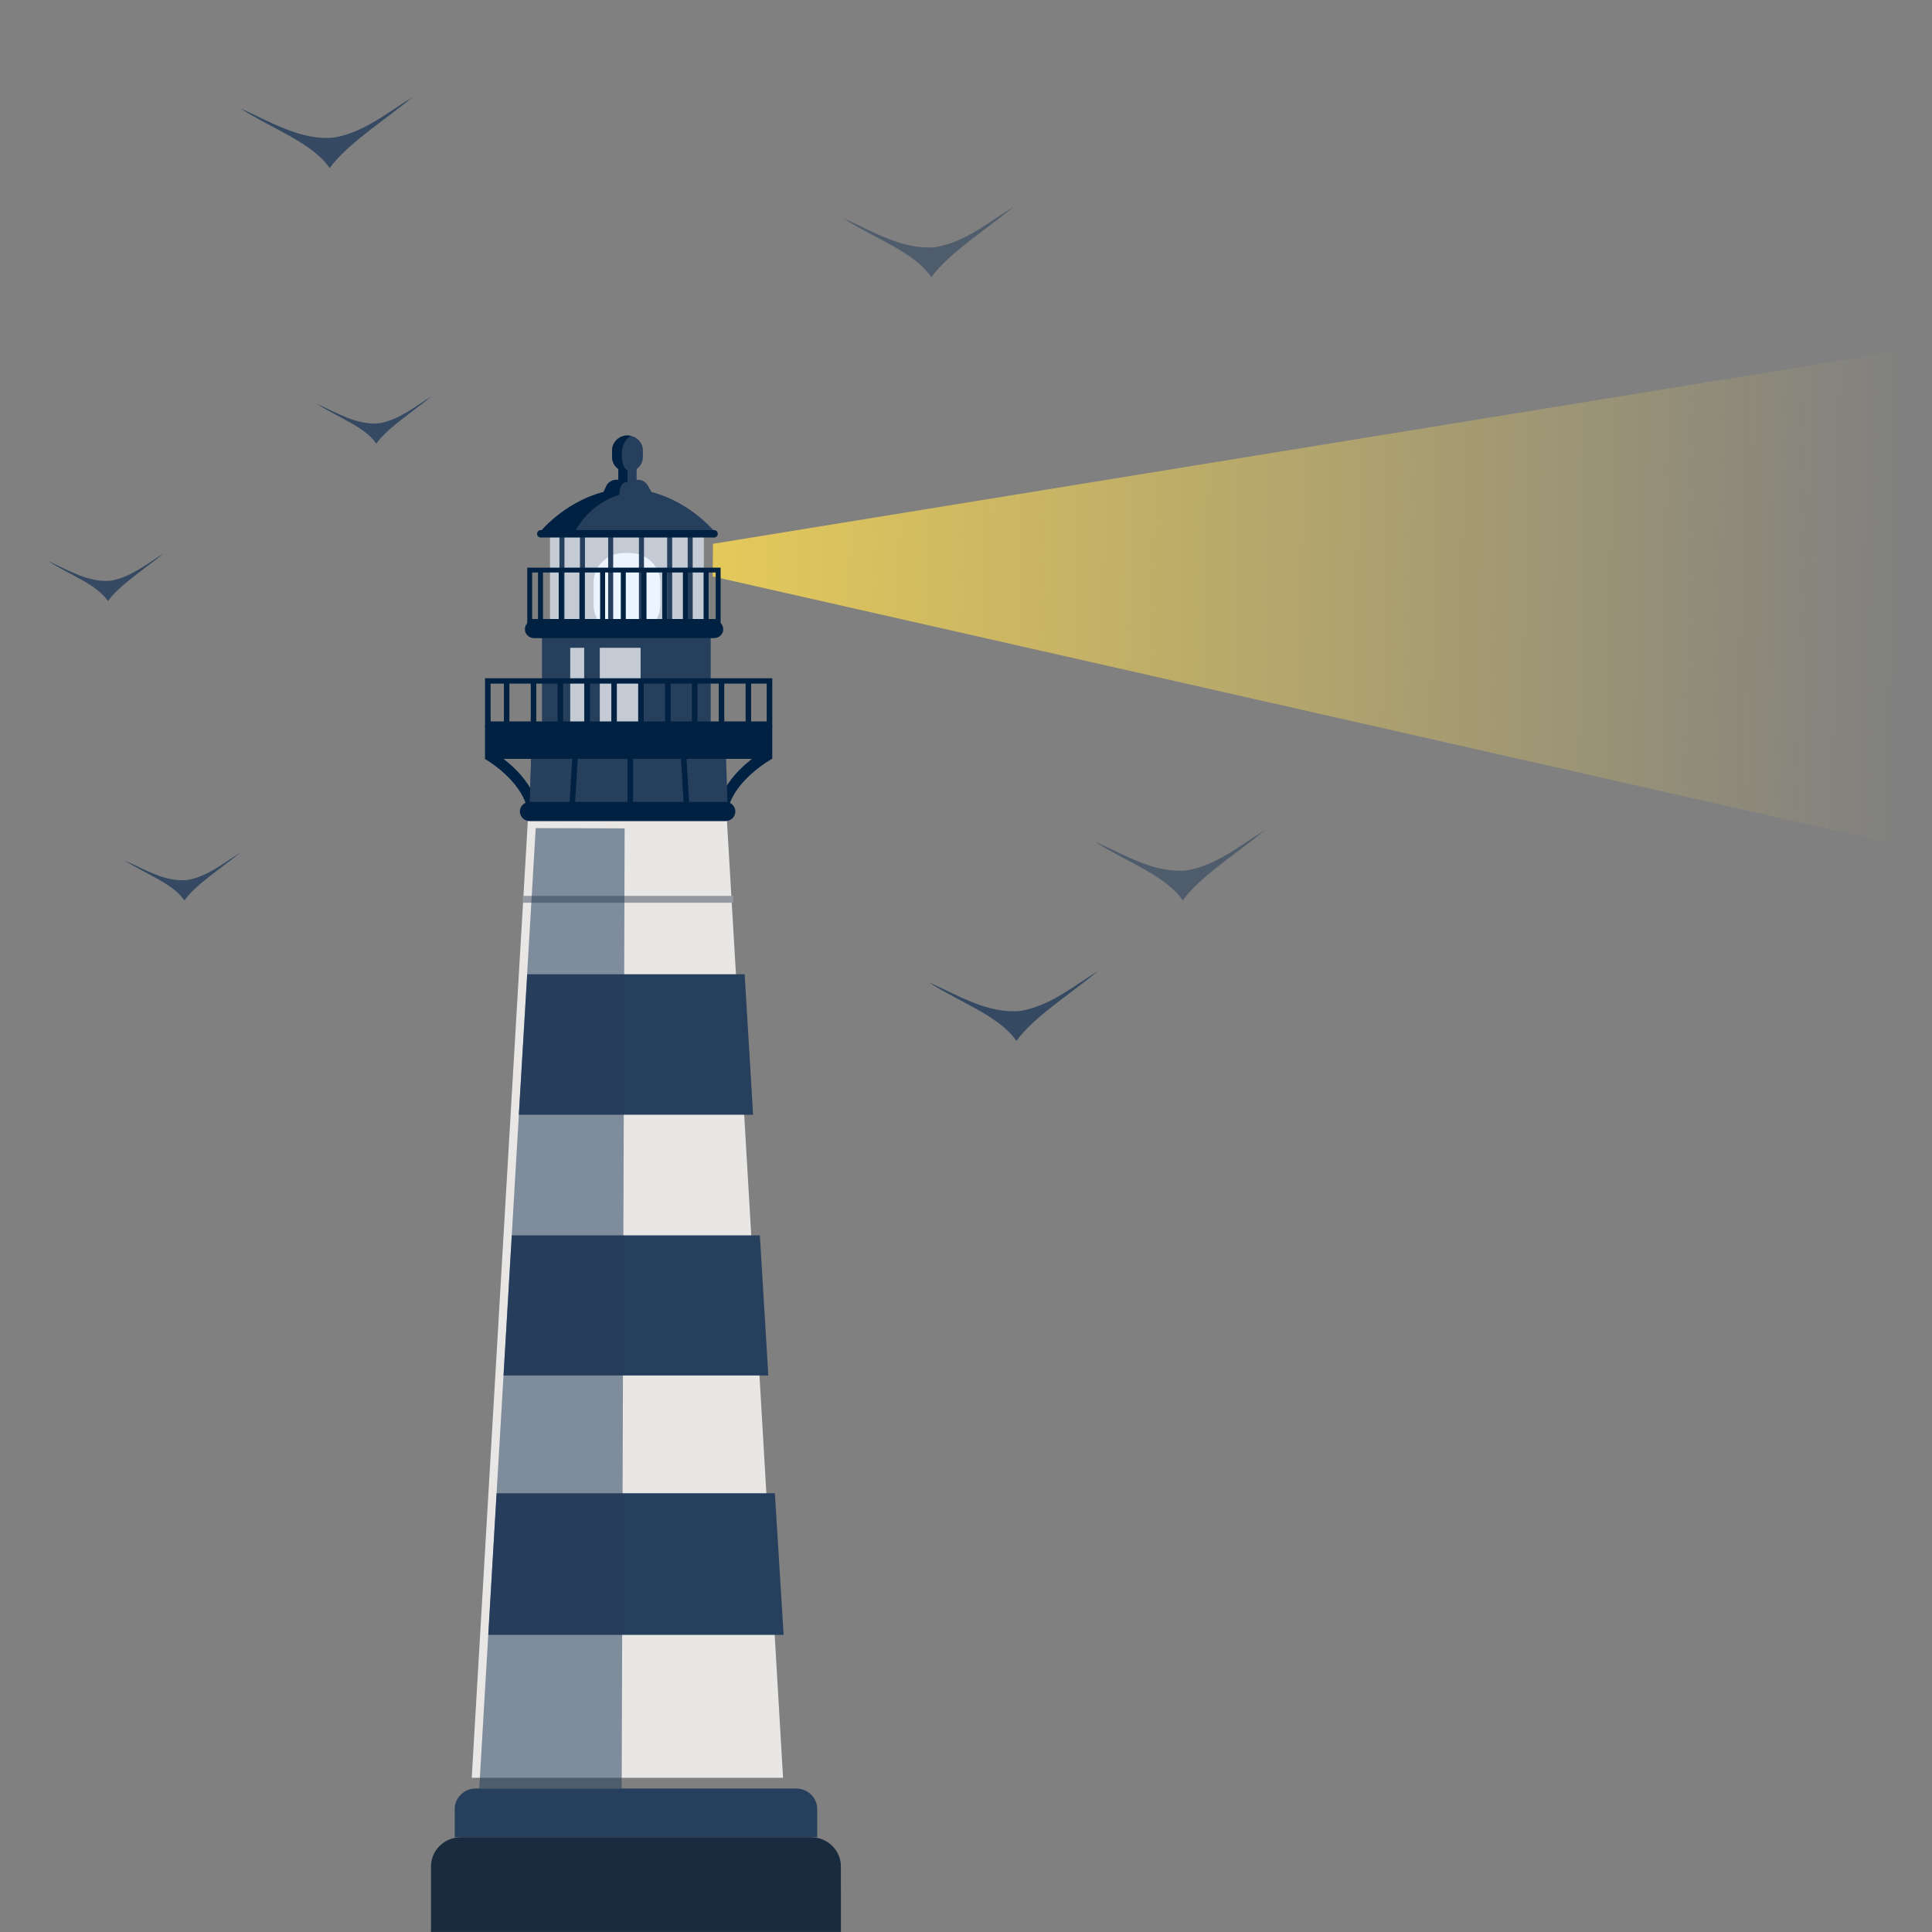 <?xml version="1.0" encoding="UTF-8" standalone="no"?>
<!-- Generator: Adobe Illustrator 27.5.0, SVG Export Plug-In . SVG Version: 6.00 Build 0)  -->

<svg
   version="1.1"
   x="0px"
   y="0px"
   viewBox="0 0 800 800"
   xml:space="preserve"
   id="svg56"
   sodipodi:docname="lighthouse.svg"
   inkscape:version="1.3.2 (091e20e, 2023-11-25)"
   width="800"
   height="800"
   xmlns:inkscape="http://www.inkscape.org/namespaces/inkscape"
   xmlns:sodipodi="http://sodipodi.sourceforge.net/DTD/sodipodi-0.dtd"
   xmlns:xlink="http://www.w3.org/1999/xlink"
   xmlns="http://www.w3.org/2000/svg"
   xmlns:svg="http://www.w3.org/2000/svg"><rect x="0" y="0" width="800" height="800" fill="#808080" stroke="none"/><defs
   id="defs56"><linearGradient
   id="linearGradient1"
   inkscape:collect="always"><stop
     style="stop-color:#e4c95a;stop-opacity:1;"
     offset="0"
     id="stop5" /><stop
     style="stop-color:#e4c95a;stop-opacity:0;"
     offset="1"
     id="stop6" /></linearGradient>
	
	

	
	
	
	
	
	

		
		
		
		
		
		
		
		
		
		
		
		
		
		
		
		
		
		
		
		
		
	
			
		
				
			
			
		
				
			<linearGradient
   inkscape:collect="always"
   xlink:href="#linearGradient1"
   id="linearGradient6"
   x1="37.903"
   y1="29.532"
   x2="100"
   y2="30.664"
   gradientUnits="userSpaceOnUse" /></defs><sodipodi:namedview
   id="namedview56"
   pagecolor="#ffffff"
   bordercolor="#000000"
   borderopacity="0.25"
   inkscape:showpageshadow="2"
   inkscape:pageopacity="0.0"
   inkscape:pagecheckerboard="0"
   inkscape:deskcolor="#d1d1d1"
   inkscape:zoom="0.43593609"
   inkscape:cx="220.21577"
   inkscape:cy="126.16528"
   inkscape:window-width="1424"
   inkscape:window-height="891"
   inkscape:window-x="49"
   inkscape:window-y="37"
   inkscape:window-maximized="0"
   inkscape:current-layer="svg56" />
<g
   id="Background">
	<linearGradient
   id="SVGID_1_"
   gradientUnits="userSpaceOnUse"
   x1="340.964"
   y1="448.052"
   x2="1046.694"
   y2="-105.048">
		<stop
   offset="0"
   style="stop-color:#F7F7F8"
   id="stop1" />
		<stop
   offset="0.333"
   style="stop-color:#E9E9EC"
   id="stop2" />
		<stop
   offset="0.958"
   style="stop-color:#C5C6CB"
   id="stop3" />
		<stop
   offset="1"
   style="stop-color:#C2C3C9"
   id="stop4" />
	</linearGradient>
	
</g>

<g
   id="g6"
   transform="matrix(7.965,0,0,7.965,-6.783,3.476)"><path
     style="fill:url(#linearGradient6);stroke:none;stroke-width:3.934;stroke-linecap:round;stroke-linejoin:round;stroke-miterlimit:0"
     d="M 37.916,27.835 37.903,29.532 100,43.586 V 17.742 Z"
     id="path59"
     sodipodi:nodetypes="ccccc" /><path
     style="fill:#263f5c;fill-opacity:1;stroke-width:0.07"
     d="m 43.335,95.075 h -18.844 v -1.466 c 0,-0.589 0.493,-1.066 1.101,-1.066 h 16.643 c 0.608,0 1.101,0.477 1.101,1.066 z"
     id="path62-3" /><path
     style="fill:#192c3f;stroke-width:0.07"
     d="m 44.568,100 h -21.31 v -3.41 c 0,-0.837 0.7,-1.515 1.564,-1.515 h 18.181 c 0.864,0 1.564,0.678 1.564,1.515 z"
     id="path64-2" /><g
     id="g255"
     transform="matrix(0.071,0,0,0.069,-31.035,-63.795)">
		<g
   id="g176">
			<g
   id="g173">
				<polygon
   style="fill:#e8e7e5"
   points="835.964,1530.278 794.519,2257.698 898.132,2257.698 918.854,2257.698 1022.467,2257.698 981.022,1530.278 912.934,1530.278 904.052,1530.278 "
   id="polygon172" />
			</g>
			<g
   id="g174">
				<rect
   x="832.017"
   y="1593.214"
   style="fill:#939aa3"
   width="153.939"
   height="5.195"
   id="rect173" />
			</g>
			<g
   id="g175">
				
			</g>
		</g>
		<g
   id="g177">
			
		</g>
		<g
   id="g178">
			
		</g>
		<g
   id="g179">
			
		</g>
		<g
   id="g180">
			<path
   style="fill:#002142"
   d="m 835.467,1528.531 c -4.591,-22.875 -31.04,-38.309 -31.301,-38.458 l 4.506,-6.383 c 1.188,0.679 29.143,16.919 34.439,43.306 z"
   id="path179" />
		</g>
		<g
   id="g181">
			<path
   style="fill:#002142"
   d="m 982.081,1528.531 -7.645,-1.535 c 5.296,-26.387 33.252,-42.627 34.44,-43.306 l 5.625,6.216 c -0.261,0.15 -27.83,15.75 -32.42,38.625 z"
   id="path180" />
		</g>
		<g
   id="g182">
			<polygon
   style="fill:#263f5c"
   points="982.014,1531.573 836.786,1531.573 838.038,1489.289 980.762,1489.289 "
   id="polygon181" />
		</g>
		<g
   id="g183">
			<polygon
   style="fill:#263f5c"
   points="838.038,1489.289 836.786,1531.573 868.085,1531.238 870.589,1488.953 "
   id="polygon182" />
		</g>
		<g
   id="g184">
			<rect
   x="851.809"
   y="1310.978"
   style="fill:#c4cbd5"
   width="112.677"
   height="79.695"
   id="rect183" />
		</g>
		<g
   id="g185">
			<path
   style="fill:#ebf4ff"
   d="m 910.391,1396.307 h -4.487 c -12.194,0 -22.17,-9.976 -22.17,-22.17 v -17.091 c 0,-12.193 9.977,-22.17 22.17,-22.17 h 4.487 c 12.193,0 22.17,9.977 22.17,22.17 v 17.091 c 0,12.194 -9.976,22.17 -22.17,22.17 z"
   id="path184" />
		</g>
		<g
   id="g186">
			<rect
   x="858.735"
   y="1311.517"
   style="fill:#263f5c"
   width="3.677"
   height="78.618"
   id="rect185" />
		</g>
		<g
   id="g187">
			<rect
   x="873.758"
   y="1311.517"
   style="fill:#263f5c"
   width="3.677"
   height="78.618"
   id="rect186" />
		</g>
		<g
   id="g188">
			<rect
   x="894.416"
   y="1311.517"
   style="fill:#263f5c"
   width="3.677"
   height="78.618"
   id="rect187" />
		</g>
		<g
   id="g189">
			<rect
   x="952.632"
   y="1311.517"
   style="fill:#263f5c"
   width="3.677"
   height="78.618"
   id="rect188" />
		</g>
		<g
   id="g190">
			<rect
   x="937.609"
   y="1311.517"
   style="fill:#263f5c"
   width="3.677"
   height="78.618"
   id="rect189" />
		</g>
		<g
   id="g191">
			<rect
   x="916.951"
   y="1311.517"
   style="fill:#263f5c"
   width="3.677"
   height="78.618"
   id="rect190" />
		</g>
		<g
   id="g192">
			<rect
   x="845.967"
   y="1398.185"
   style="fill:#263f5c"
   width="123.528"
   height="69.276"
   id="rect191" />
		</g>
		<g
   id="g193">
			<rect
   x="866.624"
   y="1406.323"
   style="fill:#c4cbd5"
   width="51.539"
   height="59.468"
   id="rect192" />
		</g>
		<g
   id="g194">
			<rect
   x="876.849"
   y="1401.055"
   style="fill:#263f5c"
   width="11.423"
   height="64.737"
   id="rect193" />
		</g>
		<g
   id="g195">
			
				<rect
   x="848.158"
   y="1508.076"
   transform="matrix(0.059,-0.998,0.998,0.059,-689.426,2288.807)"
   style="fill:#002142"
   width="42.358"
   height="4.038"
   id="rect194" />
		</g>
		<g
   id="g196">
			<rect
   x="908.633"
   y="1488.953"
   style="fill:#002142"
   width="4.038"
   height="42.284"
   id="rect195" />
		</g>
		<g
   id="g197">
			
				<rect
   x="949.322"
   y="1488.916"
   transform="matrix(0.998,-0.059,0.059,0.998,-87.602,58.877)"
   style="fill:#002142"
   width="4.038"
   height="42.358"
   id="rect196" />
		</g>
		<g
   id="g198">
			<rect
   x="804.234"
   y="1464.957"
   style="fill:#002142"
   width="210.331"
   height="25.039"
   id="rect197" />
		</g>
		<g
   id="g199">
			<path
   style="fill:#002142"
   d="M 1014.583,1465.83 H 804.25 v -36.565 h 210.333 z m -206.244,-4.037 h 202.154 v -28.491 H 808.339 Z"
   id="path198" />
		</g>
		<g
   id="g200">
			<path
   style="fill:#002142"
   d="M 971.998,1399.02 H 840.124 c -3.688,0 -6.677,-2.989 -6.677,-6.677 v 0 c 0,-3.688 2.99,-6.677 6.677,-6.677 h 131.874 c 3.688,0 6.677,2.989 6.677,6.677 v 0 c 0.001,3.688 -2.989,6.677 -6.677,6.677 z"
   id="path199" />
		</g>
		<g
   id="g201">
			<path
   style="fill:#002142"
   d="m 980.285,1536.892 h -143.26 c -4.007,0 -7.254,-3.248 -7.254,-7.254 v -10e-4 c 0,-4.006 3.248,-7.254 7.254,-7.254 h 143.26 c 4.006,0 7.254,3.248 7.254,7.254 v 10e-4 c 0,4.006 -3.247,7.254 -7.254,7.254 z"
   id="path200" />
		</g>
		<g
   id="g212">
			<g
   id="g202">
				<rect
   x="818.07"
   y="1431.283"
   style="fill:#002142"
   width="4.038"
   height="33.336"
   id="rect201" />
			</g>
			<g
   id="g203">
				<rect
   x="837.735"
   y="1431.283"
   style="fill:#002142"
   width="4.038"
   height="33.336"
   id="rect202" />
			</g>
			<g
   id="g204">
				<rect
   x="857.4"
   y="1431.283"
   style="fill:#002142"
   width="4.038"
   height="33.336"
   id="rect203" />
			</g>
			<g
   id="g205">
				<rect
   x="877.065"
   y="1431.283"
   style="fill:#002142"
   width="4.038"
   height="33.336"
   id="rect204" />
			</g>
			<g
   id="g206">
				<rect
   x="896.73"
   y="1431.283"
   style="fill:#002142"
   width="4.038"
   height="33.336"
   id="rect205" />
			</g>
			<g
   id="g207">
				<rect
   x="916.395"
   y="1431.283"
   style="fill:#002142"
   width="4.038"
   height="33.336"
   id="rect206" />
			</g>
			<g
   id="g208">
				<rect
   x="936.06"
   y="1431.283"
   style="fill:#002142"
   width="4.038"
   height="33.336"
   id="rect207" />
			</g>
			<g
   id="g209">
				<rect
   x="955.725"
   y="1431.283"
   style="fill:#002142"
   width="4.038"
   height="33.336"
   id="rect208" />
			</g>
			<g
   id="g210">
				<rect
   x="975.39"
   y="1431.283"
   style="fill:#002142"
   width="4.038"
   height="33.336"
   id="rect209" />
			</g>
			<g
   id="g211">
				<rect
   x="995.055"
   y="1431.283"
   style="fill:#002142"
   width="4.038"
   height="33.336"
   id="rect210" />
			</g>
		</g>
		<g
   id="g213">
			<path
   style="fill:#002142"
   d="M 976.75,1388.272 H 835.163 V 1345.92 H 976.75 Z m -137.982,-3.646 h 134.377 v -35.059 H 838.768 Z"
   id="path212" />
		</g>
		<g
   id="g223">
			<g
   id="g214">
				<rect
   x="843.053"
   y="1347.744"
   style="fill:#002142"
   width="3.645"
   height="39.667"
   id="rect213" />
			</g>
			<g
   id="g215">
				<rect
   x="858.209"
   y="1347.744"
   style="fill:#002142"
   width="3.646"
   height="39.667"
   id="rect214" />
			</g>
			<g
   id="g216">
				<rect
   x="873.366"
   y="1347.744"
   style="fill:#002142"
   width="3.645"
   height="39.667"
   id="rect215" />
			</g>
			<g
   id="g217">
				<rect
   x="888.522"
   y="1347.744"
   style="fill:#002142"
   width="3.646"
   height="39.667"
   id="rect216" />
			</g>
			<g
   id="g218">
				<rect
   x="903.679"
   y="1347.744"
   style="fill:#002142"
   width="3.645"
   height="39.667"
   id="rect217" />
			</g>
			<g
   id="g219">
				<rect
   x="918.836"
   y="1347.744"
   style="fill:#002142"
   width="3.645"
   height="39.667"
   id="rect218" />
			</g>
			<g
   id="g220">
				<rect
   x="933.993"
   y="1347.744"
   style="fill:#002142"
   width="3.645"
   height="39.667"
   id="rect219" />
			</g>
			<g
   id="g221">
				<rect
   x="949.149"
   y="1347.744"
   style="fill:#002142"
   width="3.645"
   height="39.667"
   id="rect220" />
			</g>
			<g
   id="g222">
				<rect
   x="964.306"
   y="1347.744"
   style="fill:#002142"
   width="3.645"
   height="39.667"
   id="rect221" />
			</g>
		</g>
		<g
   id="g226">
			<g
   id="g224">
				<path
   style="fill:#263f5c"
   d="m 926.093,1288.908 -2.664,-4.885 c -1.445,-2.649 -4.221,-4.297 -7.238,-4.297 h -0.948 v -7.929 h -0.201 c 2.886,-2.046 4.791,-5.395 4.791,-9.181 v -5.008 c 0,-6.197 -5.071,-11.268 -11.268,-11.268 -6.198,0 -11.268,5.07 -11.268,11.268 v 5.008 c 0,3.786 1.906,7.135 4.791,9.181 h -0.201 v 7.929 h -1.368 c -3.233,0 -6.168,1.89 -7.505,4.833 l -1.976,4.348 c -30.882,8.347 -48.41,32.551 -48.41,32.551 h 63.433 5.008 63.433 c 0,0 -17.527,-24.203 -48.409,-32.55 z"
   id="path223" />
			</g>
			<g
   id="g225">
				<path
   style="fill:#002142"
   d="m 897.298,1257.609 v 5.008 c 0,3.786 1.906,7.135 4.791,9.181 h -0.201 v 7.929 h -1.368 c -3.233,0 -6.168,1.89 -7.505,4.833 l -1.976,4.348 c -30.882,8.347 -48.41,32.551 -48.41,32.551 h 26.159 c 2.482,-5.547 12.102,-23.774 33.935,-30.464 0,0 -0.835,-9.599 5.843,-9.599 v -8.764 c 0,0 -4.173,-1.252 -4.173,-12.102 0,-10.85 6.677,-13.772 6.677,-13.772 l -0.885,-0.253 c -0.533,-0.078 -1.065,-0.164 -1.619,-0.164 -6.198,0 -11.268,5.071 -11.268,11.268 z"
   id="path224" />
			</g>
		</g>
		<g
   id="g227">
			
		</g>
		<g
   id="g228">
			
		</g>
		<g
   id="g229">
			
		</g>
		<g
   id="g230">
			
		</g>
		<g
   id="g231">
			
		</g>
		<g
   id="g232">
			
		</g>
		<g
   id="g233">
			
		</g>
		<g
   id="g234">
			
		</g>
		<g
   id="g235">
			
		</g>
		<g
   id="g236">
			
		</g>
		<g
   id="g237">
			
		</g>
		<g
   id="g238">
			<path
   style="fill:#002142"
   d="M 971.869,1323.234 H 845.155 c -1.547,0 -2.802,-1.254 -2.802,-2.802 v 0 c 0,-1.547 1.255,-2.802 2.802,-2.802 h 126.714 c 1.548,0 2.802,1.254 2.802,2.802 v 0 c 0,1.547 -1.254,2.802 -2.802,2.802 z"
   id="path237" />
		</g>
		<g
   id="g239">
			
		</g>
		<g
   id="g240">
			
		</g>
		<g
   id="g241">
			
		</g>
		<g
   id="g242">
			
		</g>
		<g
   id="g251">
			<g
   id="g243">
				
			</g>
			<g
   id="g244">
				
			</g>
			<g
   id="g245">
				
			</g>
			<g
   id="g246">
				
			</g>
			<g
   id="g247">
				
			</g>
			<g
   id="g248">
				
			</g>
			<g
   id="g249">
				
			</g>
			<g
   id="g250">
				
			</g>
		</g>
		<g
   id="g252">
			
		</g>
		<g
   id="g253">
			
		</g>
		<g
   id="g254">
			
		</g>
	</g><path
     style="fill:#263f5c;fill-opacity:1;stroke:none;stroke-width:0.277;stroke-linecap:round;stroke-linejoin:round;stroke-miterlimit:0"
     d="m 39.564,50.211 0.439,7.305 h -12.179 l 0.438,-7.305 z"
     id="path56"
     sodipodi:nodetypes="ccccc" /><path
     style="fill:#263f5c;fill-opacity:1;stroke:none;stroke-width:0.295;stroke-linecap:round;stroke-linejoin:round;stroke-miterlimit:0"
     d="m 40.354,63.786 0.441,7.286 h -13.766 l 0.429,-7.286 z"
     id="path56-1"
     sodipodi:nodetypes="ccccc" /><path
     style="fill:#263f5c;fill-opacity:1;stroke:none;stroke-width:0.312;stroke-linecap:round;stroke-linejoin:round;stroke-miterlimit:0"
     d="m 41.135,77.195 0.455,7.363 h -15.355 l 0.433,-7.363 z"
     id="path56-1-0"
     sodipodi:nodetypes="ccccc" /><path
     style="fill:#263f5c;fill-opacity:0.536;stroke:none;stroke-width:0.277;stroke-linecap:round;stroke-linejoin:round;stroke-miterlimit:0"
     d="m 28.702,42.615 -2.937,49.928 h 7.407 l 0.153,-49.914 z"
     id="path57"
     sodipodi:nodetypes="ccccc" /><path
     style="fill:#263f5c;fill-opacity:0.536;stroke:none;stroke-width:3.934;stroke-linecap:round;stroke-linejoin:round;stroke-miterlimit:0"
     d="m 57.77,43.314 c 1.54,1.012 3.697,1.76 4.569,3.059 0.903,-1.246 2.803,-2.437 4.27,-3.653 -1.298,0.799 -2.486,1.816 -4.045,2.092 -1.7,0.164 -3.227,-0.799 -4.794,-1.498 z"
     id="path58"
     sodipodi:nodetypes="ccccc" /><path
     style="fill:#263f5c;fill-opacity:0.536;stroke:none;stroke-width:3.934;stroke-linecap:round;stroke-linejoin:round;stroke-miterlimit:0"
     d="m 44.702,10.913 c 1.54,1.012 3.697,1.76 4.569,3.059 0.903,-1.246 2.803,-2.437 4.27,-3.653 -1.298,0.799 -2.486,1.816 -4.045,2.092 -1.7,0.164 -3.227,-0.799 -4.794,-1.498 z"
     id="path58-4"
     sodipodi:nodetypes="ccccc" /><path
     style="fill:#263f5c;fill-opacity:0.828;stroke:none;stroke-width:3.934;stroke-linecap:round;stroke-linejoin:round;stroke-miterlimit:0"
     d="m 49.121,50.62 c 1.54,1.012 3.697,1.76 4.569,3.059 0.903,-1.246 2.803,-2.437 4.27,-3.653 -1.298,0.799 -2.486,1.816 -4.045,2.092 -1.7,0.164 -3.227,-0.799 -4.794,-1.498 z"
     id="path58-5"
     sodipodi:nodetypes="ccccc" /><path
     style="fill:#263f5c;fill-opacity:0.828;stroke:none;stroke-width:2.671;stroke-linecap:round;stroke-linejoin:round;stroke-miterlimit:0"
     d="m 3.362,28.735 c 1.045,0.687 2.509,1.195 3.102,2.076 0.613,-0.846 1.903,-1.655 2.898,-2.479 -0.881,0.542 -1.688,1.233 -2.746,1.42 -1.154,0.111 -2.19,-0.542 -3.254,-1.017 z"
     id="path58-5-9"
     sodipodi:nodetypes="ccccc" /><path
     style="fill:#263f5c;fill-opacity:0.828;stroke:none;stroke-width:2.671;stroke-linecap:round;stroke-linejoin:round;stroke-miterlimit:0"
     d="m 7.337,44.297 c 1.045,0.687 2.509,1.195 3.102,2.076 0.613,-0.846 1.903,-1.655 2.898,-2.479 -0.881,0.542 -1.688,1.233 -2.746,1.42 -1.154,0.111 -2.19,-0.542 -3.254,-1.017 z"
     id="path58-5-9-6"
     sodipodi:nodetypes="ccccc" /><path
     style="fill:#263f5c;fill-opacity:0.828;stroke:none;stroke-width:4.006;stroke-linecap:round;stroke-linejoin:round;stroke-miterlimit:0"
     d="m 13.337,5.19 c 1.568,1.031 3.764,1.792 4.653,3.114 0.919,-1.269 2.854,-2.482 4.347,-3.719 -1.321,0.813 -2.531,1.849 -4.119,2.13 -1.731,0.167 -3.286,-0.814 -4.881,-1.525 z"
     id="path58-5-9-0"
     sodipodi:nodetypes="ccccc" /><path
     style="fill:#263f5c;fill-opacity:0.828;stroke:none;stroke-width:2.671;stroke-linecap:round;stroke-linejoin:round;stroke-miterlimit:0"
     d="m 17.312,20.551 c 1.045,0.687 2.509,1.195 3.102,2.076 0.613,-0.846 1.903,-1.655 2.898,-2.479 -0.881,0.542 -1.688,1.233 -2.746,1.42 -1.154,0.111 -2.19,-0.542 -3.254,-1.017 z"
     id="path58-5-9-6-8"
     sodipodi:nodetypes="ccccc" /></g></svg>
